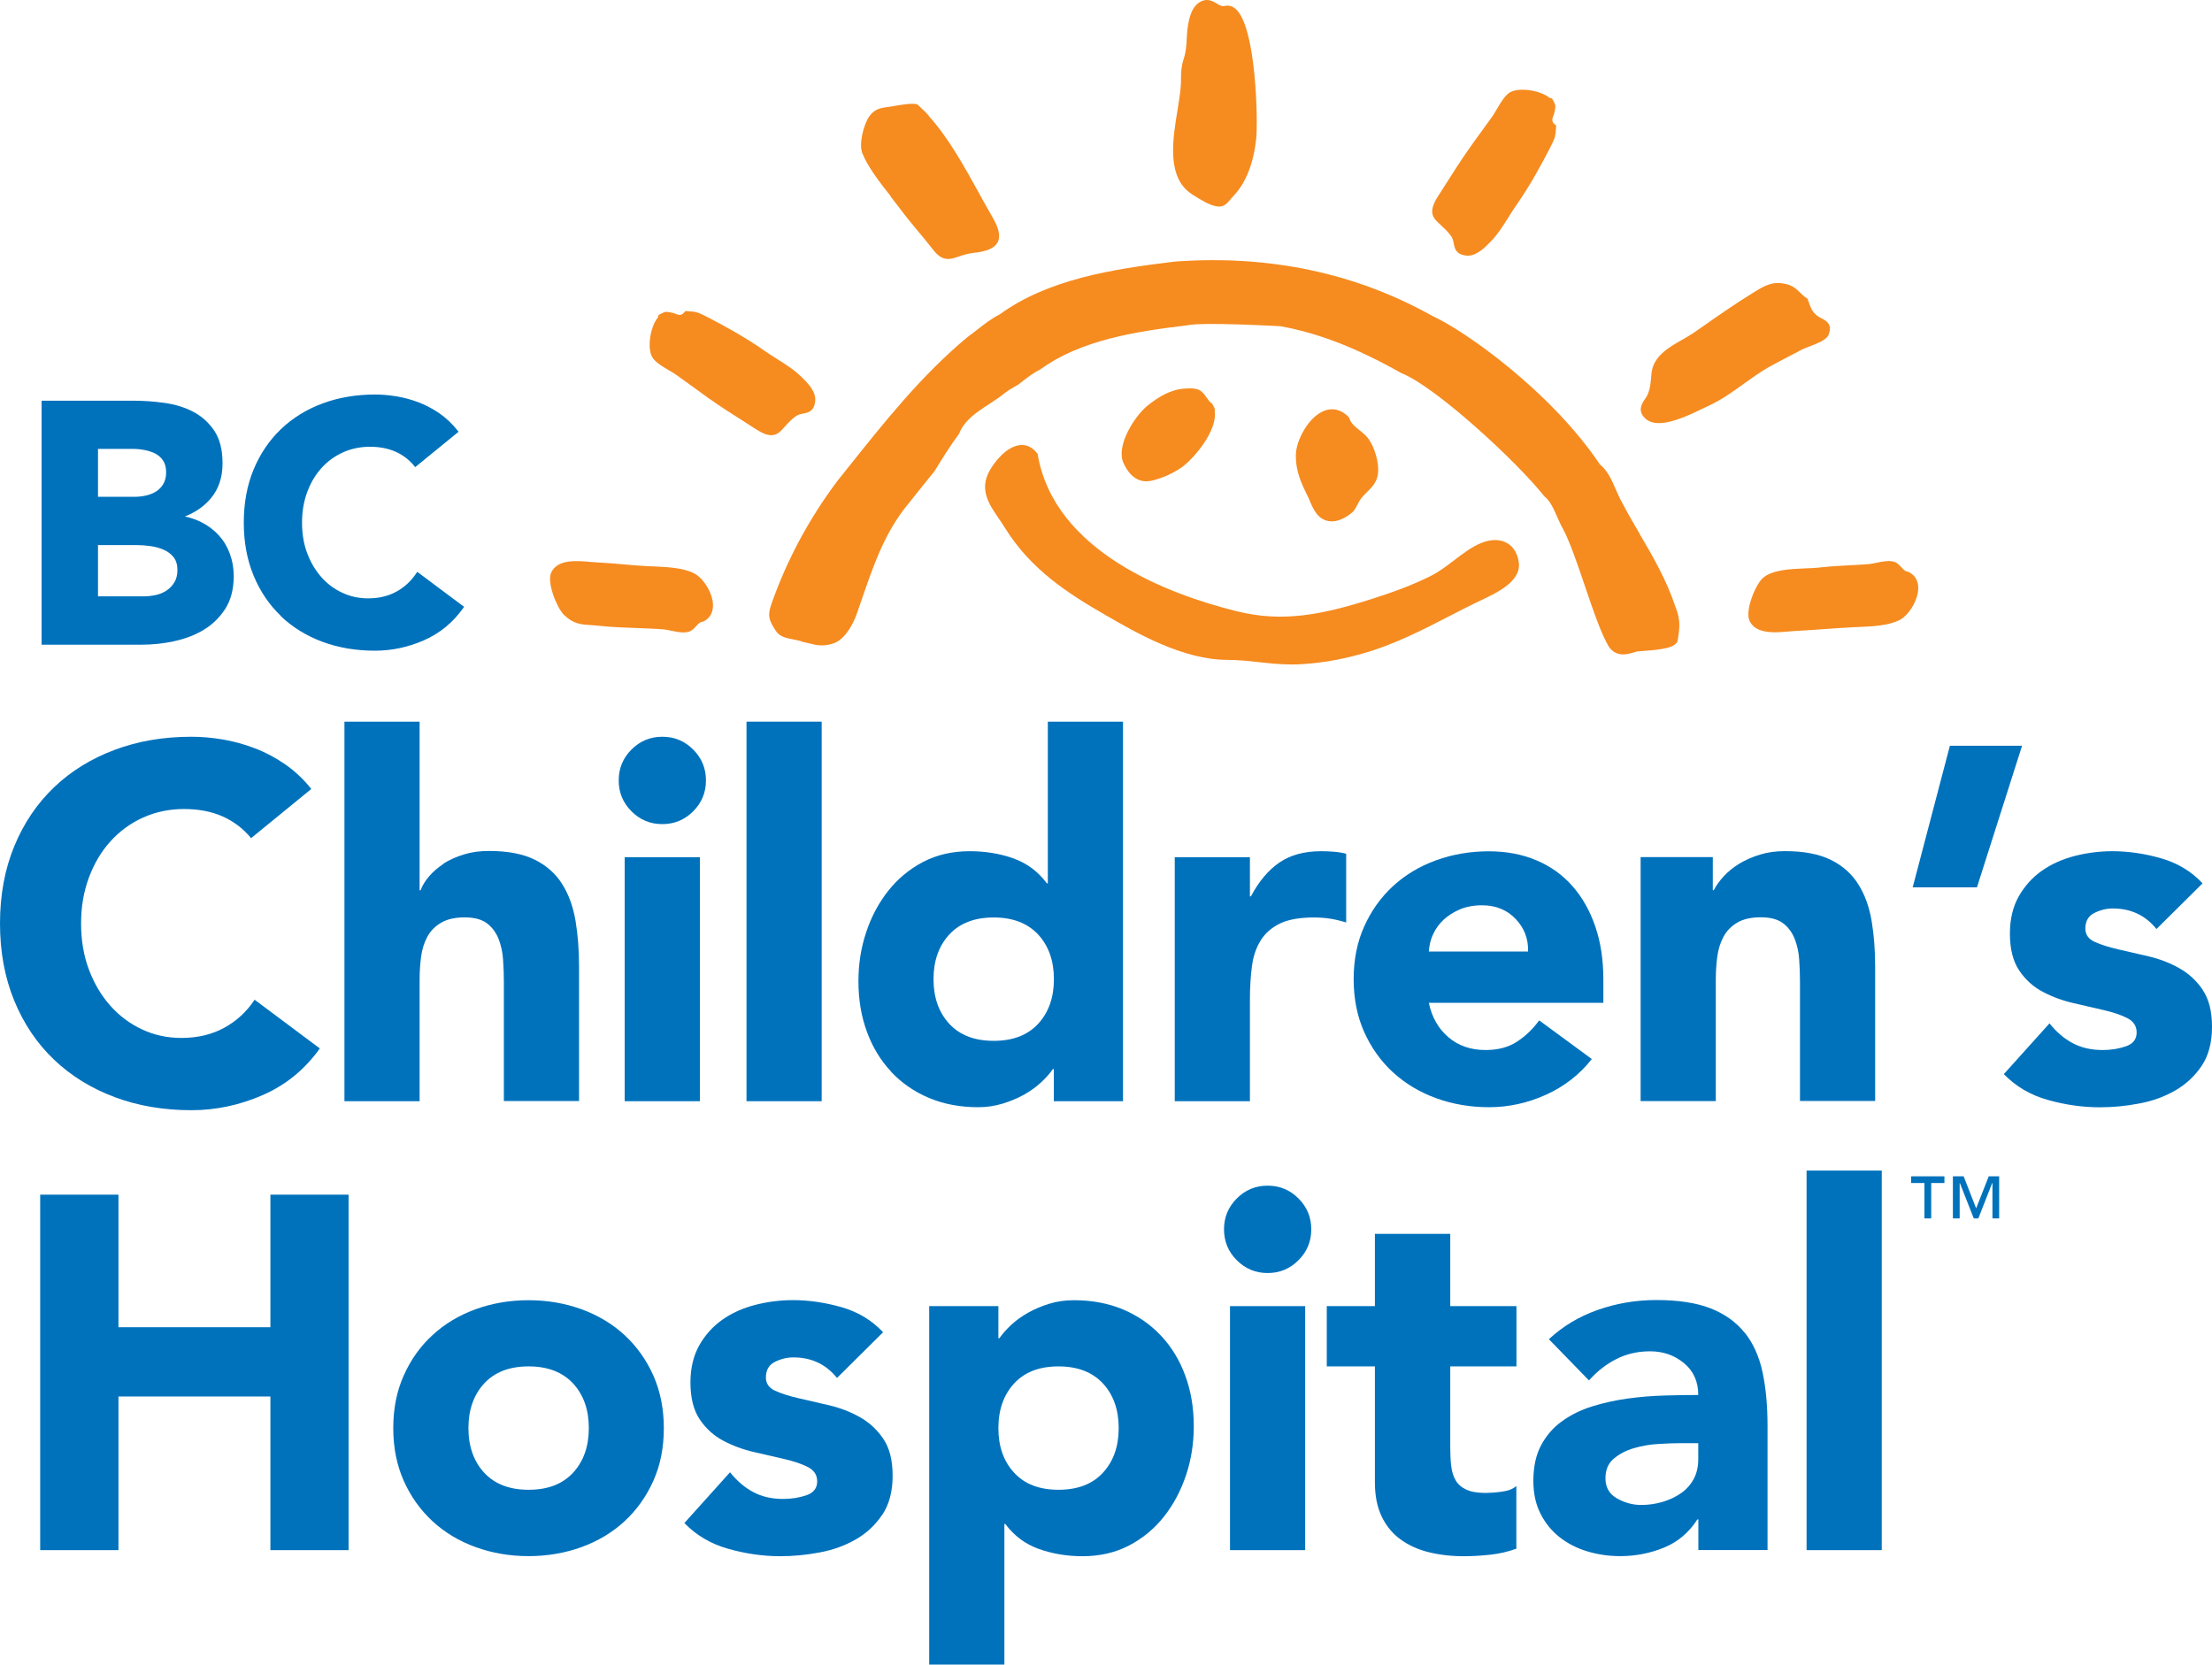 <svg xmlns="http://www.w3.org/2000/svg" fill="none" viewBox="0 0 287 216" height="216" width="287">
<path fill="#F68B1F" d="M156.982 26.527C157.485 26.71 157.863 26.802 158.171 26.802C158.823 26.802 159.178 26.435 159.646 25.874C159.772 25.725 159.909 25.553 160.081 25.382C161.659 23.698 162.631 21.225 162.986 18.03C163.226 15.866 163.02 3.487 160.31 1.151C159.921 0.819 159.509 0.681 159.063 0.75C159.04 0.75 159.029 0.75 159.006 0.75L158.937 0.761C158.915 0.761 158.892 0.773 158.857 0.784C158.857 0.784 158.835 0.784 158.823 0.784C158.514 0.841 158.217 0.67 157.874 0.464C157.279 0.109 156.536 -0.327 155.518 0.372C154.752 0.91 154.272 2.032 154.066 3.819C154.02 4.254 153.997 4.666 153.975 5.067C153.929 5.903 153.883 6.693 153.597 7.586C153.254 8.64 153.243 9.407 153.231 10.209C153.231 10.564 153.231 10.941 153.186 11.365C153.117 12.201 152.957 13.197 152.785 14.251C152.179 17.927 151.425 22.496 154.123 24.809C154.661 25.267 156.239 26.229 156.993 26.515L156.982 26.527Z"></path>
<path fill="#F68B1F" d="M186.977 29.264C187.411 29.642 187.891 30.077 188.314 30.695C188.497 30.97 188.566 31.302 188.623 31.611C188.749 32.252 188.898 32.985 190.167 33.157C190.258 33.169 190.338 33.18 190.43 33.18C191.619 33.18 192.66 32.115 193.392 31.371C194.318 30.42 195.027 29.298 195.713 28.199C196.045 27.672 196.388 27.122 196.742 26.618C198.503 24.11 200.001 21.339 201.099 19.209C201.774 17.904 201.831 17.698 201.899 16.427V16.278L201.785 16.186C201.419 15.923 201.328 15.614 201.476 15.213C201.648 14.812 201.751 14.388 201.785 13.965C201.819 13.873 201.808 13.77 201.785 13.667L201.762 13.552C201.465 12.877 201.373 12.682 201.133 12.751C200.744 12.43 200.264 12.201 199.853 12.052C198.503 11.56 196.902 11.503 196.033 11.915C195.313 12.258 194.684 13.358 194.169 14.228C193.975 14.56 193.803 14.869 193.655 15.064C193.243 15.648 192.82 16.221 192.408 16.793C191.814 17.606 191.219 18.419 190.647 19.244C189.572 20.767 188.555 22.358 187.583 23.893C187.251 24.42 186.919 24.947 186.576 25.473C185.181 27.649 185.97 28.348 186.977 29.229V29.264Z"></path>
<path fill="#F68B1F" d="M101.876 55.315C102.253 54.892 102.688 54.399 103.305 53.975C103.58 53.792 103.9 53.724 104.22 53.666C104.861 53.54 105.592 53.392 105.764 52.12C105.935 50.815 104.769 49.67 103.98 48.903C103.031 47.975 101.91 47.265 100.812 46.578C100.286 46.246 99.738 45.902 99.234 45.547C96.719 43.772 93.963 42.272 91.836 41.173C90.532 40.497 90.326 40.44 89.057 40.371H88.909L88.817 40.486C88.554 40.852 88.245 40.944 87.845 40.795C87.445 40.623 87.022 40.52 86.599 40.486C86.507 40.452 86.404 40.463 86.301 40.486L86.198 40.509C85.524 40.806 85.329 40.898 85.398 41.139C85.078 41.528 84.849 42.009 84.7 42.421C84.209 43.772 84.151 45.376 84.563 46.234C84.906 46.956 86.004 47.586 86.873 48.101C87.193 48.284 87.502 48.468 87.708 48.616C88.279 49.029 88.851 49.441 89.423 49.853C90.246 50.449 91.07 51.044 91.893 51.639C93.414 52.716 95.003 53.735 96.547 54.708C97.073 55.041 97.599 55.373 98.114 55.716C98.949 56.254 99.566 56.472 100.069 56.472C100.858 56.472 101.327 55.934 101.865 55.315H101.876Z"></path>
<path fill="#F68B1F" d="M231.905 46.349C232.489 46.051 233.083 45.742 233.655 45.433C233.918 45.284 234.33 45.135 234.764 44.963C235.85 44.54 236.983 44.105 237.246 43.452C237.794 42.078 236.971 41.642 236.319 41.299C236.091 41.173 235.839 41.047 235.667 40.887C235.073 40.337 234.97 40.016 234.741 39.375C234.684 39.215 234.627 39.043 234.547 38.848L234.513 38.768L234.444 38.722C234.055 38.459 233.792 38.196 233.529 37.944C233.015 37.44 232.569 37.016 231.505 36.81C229.881 36.489 228.806 37.154 227.571 37.921L227.354 38.058C225.193 39.387 223.123 40.829 221.111 42.238L219.795 43.154C219.327 43.475 218.801 43.772 218.252 44.093C216.491 45.089 214.501 46.223 214.272 48.468C214.238 48.754 214.227 48.994 214.204 49.212C214.135 49.956 214.101 50.368 213.803 51.147C213.735 51.319 213.598 51.525 213.46 51.731C213.026 52.372 212.443 53.254 213.403 54.239C213.861 54.708 214.501 54.903 215.233 54.903C217.04 54.903 219.395 53.758 220.859 53.048C221.145 52.911 221.408 52.785 221.602 52.693C223.306 51.926 224.781 50.861 226.211 49.83C227.228 49.097 228.28 48.342 229.401 47.689C230.201 47.231 231.071 46.784 231.894 46.36L231.905 46.349Z"></path>
<path fill="#F68B1F" d="M115.564 25.508C116.01 26.08 116.433 26.618 116.799 27.111C117.531 28.107 118.331 29.058 119.097 29.985C119.738 30.752 120.401 31.542 121.007 32.333C121.75 33.306 122.368 33.604 123.008 33.604C123.466 33.604 123.923 33.455 124.415 33.283C124.952 33.1 125.57 32.894 126.336 32.813C128.063 32.63 129.046 32.195 129.446 31.428C129.835 30.672 129.618 29.63 128.76 28.164C128.177 27.157 127.594 26.103 127.01 25.038C125.089 21.568 123.123 17.984 120.561 15.11C120.435 14.892 120.046 14.491 119.086 13.598L118.972 13.53C118.365 13.369 117.073 13.564 115.918 13.77L115.598 13.827C115.461 13.85 115.312 13.873 115.175 13.884C114.352 13.999 113.506 14.102 112.831 15.041C112.03 16.152 111.424 18.683 111.87 19.839C112.568 21.648 114.18 23.698 115.598 25.508H115.564Z"></path>
<path fill="#F68B1F" d="M212.763 69.297C212.02 68.038 211.253 66.732 210.556 65.392C210.213 64.808 209.927 64.156 209.652 63.526C209.126 62.312 208.578 61.052 207.571 60.251C201.293 50.884 190.178 42.982 185.913 41.036C175.953 35.436 164.678 33.043 152.419 33.947C144.358 34.909 135.964 36.237 129.698 40.806C128.703 41.288 127.719 42.055 126.782 42.788C126.382 43.097 125.993 43.406 125.593 43.692C119.669 48.582 114.809 54.685 110.098 60.594L108.668 62.381C104.963 67.316 102.07 72.71 100.081 78.401C99.566 79.913 99.738 80.439 100.664 81.871C101.167 82.65 102.093 82.81 102.917 82.97C103.351 83.05 103.763 83.13 104.152 83.291C104.403 83.348 104.632 83.405 104.849 83.451C106.038 83.749 106.816 83.944 108.245 83.451C109.629 82.913 110.692 81.035 111.184 79.592C111.39 78.997 111.596 78.401 111.802 77.806C113.243 73.626 114.592 69.664 117.245 66.137L118.285 64.831C119.257 63.617 120.229 62.392 121.247 61.144C122.276 59.461 123.294 57.835 124.403 56.334L124.438 56.277C125.135 54.525 126.679 53.517 128.326 52.441C129.057 51.96 129.812 51.468 130.487 50.907C130.921 50.586 131.413 50.288 132.065 49.945L132.476 49.624C133.266 49.017 134.077 48.376 134.935 47.964C140.184 44.139 147.228 43.028 154.02 42.215C156.01 41.757 166.05 42.33 166.119 42.33C171.07 43.223 175.907 45.089 181.831 48.422C186.119 50.082 196.651 59.713 200.367 64.396C201.133 65.003 201.556 65.977 202.014 67.007C202.254 67.557 202.505 68.129 202.803 68.645C203.706 70.351 204.69 73.248 205.639 76.054C206.737 79.283 207.777 82.34 208.761 83.944C209.298 84.699 209.961 84.917 210.602 84.917C211.139 84.917 211.654 84.757 212.042 84.642C212.214 84.585 212.374 84.539 212.477 84.528C212.717 84.505 213.003 84.482 213.323 84.459C215.599 84.287 217.508 84.07 217.68 83.073C217.909 81.63 218.103 80.497 217.383 78.733C216.171 75.138 214.432 72.172 212.751 69.309L212.763 69.297Z"></path>
<path fill="#F68B1F" d="M148.76 62.45C149.023 62.45 149.275 62.415 149.503 62.358C150.853 62.037 152.351 61.35 153.403 60.583C154.878 59.495 158 55.911 157.6 53.311C157.691 53.128 157.542 52.865 157.302 52.43L157.268 52.372L157.211 52.338C156.948 52.166 156.753 51.88 156.548 51.582C156.285 51.204 156.01 50.815 155.576 50.597C154.901 50.265 153.506 50.437 153.231 50.471C151.882 50.655 150.407 51.399 148.863 52.659C147.205 54.01 144.758 57.858 145.764 60.068C146.61 61.946 147.765 62.461 148.76 62.461V62.45Z"></path>
<path fill="#F68B1F" d="M172.614 67.648C172.683 67.648 172.751 67.648 172.831 67.648C173.483 67.648 174.192 67.385 174.935 66.881C175.644 66.4 175.77 66.16 176.044 65.633C176.113 65.496 176.193 65.347 176.296 65.152C176.582 64.625 176.994 64.224 177.382 63.835C178.057 63.171 178.755 62.484 178.812 61.19C178.88 59.907 178.377 58.155 177.611 57.022C177.291 56.541 176.834 56.186 176.399 55.831C175.804 55.361 175.244 54.914 175.061 54.239L174.992 54.124C174.821 53.953 174.661 53.804 174.524 53.712C173.46 52.911 172.465 53.048 171.768 53.323C169.789 54.113 168.166 57.102 168.131 59.048C168.097 61.041 168.806 62.644 169.595 64.236C169.721 64.476 169.824 64.728 169.938 64.992C170.441 66.171 171.024 67.511 172.625 67.648H172.614Z"></path>
<path fill="#F68B1F" d="M195.576 70.488C194.65 69.95 193.449 69.939 192.168 70.465C190.933 70.969 189.778 71.862 188.646 72.721C187.686 73.454 186.691 74.21 185.661 74.725C183.066 76.031 180.378 76.958 178.08 77.691C171.368 79.833 166.325 80.783 160.413 79.306C151.699 77.141 136.776 71.611 134.638 58.957V58.888L134.581 58.831C133.952 58.041 133.22 57.674 132.362 57.755C130.567 57.915 128.977 60.022 128.371 61.121C127.033 63.572 128.348 65.484 129.618 67.328C129.881 67.717 130.155 68.106 130.395 68.507C133.746 73.935 138.697 77.084 143.489 79.844C147.479 82.146 153.494 85.627 159.269 85.627C160.664 85.627 162.048 85.776 163.374 85.925C164.724 86.073 166.119 86.222 167.56 86.222C167.811 86.222 168.074 86.222 168.326 86.211C171.082 86.096 173.769 85.661 176.765 84.814C180.79 83.692 184.552 81.756 188.189 79.878C189.229 79.34 190.281 78.802 191.333 78.287C191.551 78.184 191.791 78.069 192.054 77.943C194.169 76.947 197.371 75.458 197.062 73.019C196.914 71.851 196.399 70.969 195.553 70.488H195.576Z"></path>
<path fill="#F68B1F" d="M247.674 74.233L247.572 74.198C247.206 74.164 246.977 73.912 246.702 73.615C246.462 73.351 246.188 73.042 245.776 72.904C245.124 72.687 244.221 72.87 243.432 73.031C243.066 73.111 242.712 73.179 242.449 73.202C241.374 73.282 240.573 73.328 239.818 73.363C238.629 73.42 237.6 73.477 235.908 73.66C235.45 73.706 234.89 73.729 234.295 73.752C232.306 73.832 229.824 73.935 228.658 75.069C227.731 75.974 226.371 79.272 227.011 80.588C227.594 81.779 228.932 82.043 230.293 82.043C230.922 82.043 231.551 81.985 232.111 81.94C232.431 81.905 232.74 81.882 233.015 81.871C234.547 81.791 235.633 81.711 236.731 81.63C237.817 81.55 238.915 81.47 240.436 81.39C240.688 81.379 240.951 81.367 241.225 81.356C242.917 81.287 245.021 81.195 246.497 80.439C247.606 79.867 248.887 77.932 248.887 76.294C248.887 75.355 248.463 74.645 247.686 74.244L247.674 74.233Z"></path>
<path fill="#F68B1F" d="M90.098 74.416C88.634 73.66 86.53 73.58 84.838 73.5C84.563 73.5 84.289 73.477 84.037 73.466C82.516 73.385 81.636 73.305 80.79 73.225C79.943 73.145 79.063 73.065 77.531 72.985C77.256 72.973 76.947 72.939 76.627 72.916C74.832 72.756 72.362 72.538 71.527 74.267C70.898 75.561 72.27 78.905 73.174 79.787C74.386 80.966 75.358 81.035 76.696 81.115C77.027 81.138 77.382 81.161 77.771 81.207C79.371 81.379 80.984 81.436 82.55 81.493C83.694 81.539 84.883 81.573 86.05 81.665C86.324 81.688 86.667 81.756 87.044 81.837C87.582 81.94 88.154 82.066 88.68 82.066C88.943 82.066 89.183 82.031 89.4 81.963C89.812 81.825 90.086 81.516 90.326 81.252C90.59 80.955 90.818 80.703 91.195 80.668L91.298 80.634C92.088 80.233 92.499 79.523 92.511 78.584C92.511 76.947 91.23 75.012 90.121 74.439L90.098 74.416Z"></path>
<path fill="#0072BC" d="M22.607 83.199C24.014 82.901 25.306 82.409 26.438 81.722C27.582 81.035 28.519 80.107 29.24 78.985C29.96 77.852 30.326 76.42 30.326 74.748C30.326 73.729 30.155 72.756 29.823 71.851C29.491 70.946 29.011 70.145 28.393 69.469C27.776 68.793 27.033 68.221 26.175 67.786C25.512 67.442 24.769 67.19 23.98 67.019C25.34 66.492 26.472 65.713 27.341 64.683C28.359 63.48 28.874 61.957 28.874 60.148C28.874 58.339 28.519 56.987 27.822 55.922C27.124 54.869 26.209 54.033 25.1 53.449C24.002 52.865 22.733 52.475 21.349 52.281C19.977 52.086 18.594 51.995 17.244 51.995H5.397V83.657H18.388C19.771 83.657 21.189 83.508 22.596 83.211L22.607 83.199ZM12.716 58.247H17.164C17.679 58.247 18.216 58.293 18.754 58.396C19.291 58.499 19.771 58.659 20.183 58.877C20.583 59.094 20.926 59.404 21.178 59.793C21.43 60.182 21.555 60.686 21.555 61.282C21.555 61.877 21.441 62.358 21.212 62.759C20.983 63.171 20.675 63.492 20.297 63.743C19.909 63.995 19.463 64.179 18.982 64.293C18.491 64.408 17.976 64.465 17.473 64.465H12.716V58.247ZM12.716 70.729H17.69C18.239 70.729 18.834 70.775 19.463 70.855C20.092 70.935 20.675 71.095 21.212 71.324C21.738 71.542 22.173 71.874 22.516 72.298C22.848 72.71 23.019 73.271 23.019 73.947C23.019 74.576 22.893 75.126 22.63 75.55C22.367 75.996 22.024 76.351 21.613 76.626C21.201 76.901 20.732 77.096 20.217 77.21C19.691 77.325 19.165 77.382 18.662 77.382H12.716V70.729Z"></path>
<path fill="#0072BC" d="M36.432 79.947C37.942 81.39 39.76 82.512 41.83 83.279C43.9 84.047 46.187 84.436 48.645 84.436C50.806 84.436 52.945 83.989 54.98 83.096C57.039 82.203 58.754 80.794 60.092 78.916L60.218 78.745L54.134 74.198L54.008 74.393C53.322 75.412 52.453 76.225 51.401 76.787C50.349 77.359 49.126 77.645 47.765 77.645C46.564 77.645 45.443 77.405 44.403 76.912C43.362 76.431 42.447 75.745 41.681 74.874C40.915 74.004 40.297 72.962 39.852 71.771C39.406 70.58 39.188 69.252 39.188 67.809C39.188 66.366 39.417 65.072 39.852 63.87C40.297 62.667 40.915 61.614 41.704 60.743C42.482 59.873 43.419 59.186 44.494 58.705C45.558 58.224 46.736 57.972 47.993 57.972C49.251 57.972 50.361 58.19 51.321 58.613C52.27 59.037 53.082 59.655 53.734 60.446L53.871 60.617L59.497 56.025L59.36 55.853C58.674 54.983 57.885 54.25 57.027 53.643C56.158 53.048 55.255 52.567 54.317 52.212C53.391 51.857 52.419 51.594 51.458 51.433C50.486 51.273 49.549 51.193 48.668 51.193C46.221 51.193 43.922 51.582 41.853 52.349C39.783 53.117 37.965 54.239 36.455 55.682C34.946 57.125 33.745 58.888 32.899 60.938C32.053 62.988 31.63 65.289 31.63 67.809C31.63 70.328 32.053 72.641 32.899 74.68C33.745 76.729 34.934 78.493 36.455 79.936L36.432 79.947Z"></path>
<path fill="#0072BC" d="M15.369 181.211H35.083V201.148H45.226V155.022H35.083V172.222H15.369V155.022H5.214V201.148H15.369V181.211Z"></path>
<path fill="#0072BC" d="M68.577 201.926C71.001 201.926 73.288 201.537 75.438 200.758C77.588 199.98 79.452 198.857 81.03 197.403C82.608 195.949 83.854 194.197 84.769 192.158C85.684 190.12 86.13 187.841 86.13 185.322C86.13 182.803 85.672 180.524 84.769 178.486C83.854 176.447 82.608 174.695 81.03 173.241C79.452 171.787 77.576 170.664 75.438 169.886C73.288 169.107 71.001 168.718 68.577 168.718C66.153 168.718 63.865 169.107 61.716 169.886C59.566 170.664 57.702 171.787 56.124 173.241C54.534 174.695 53.288 176.447 52.385 178.486C51.47 180.524 51.024 182.803 51.024 185.322C51.024 187.841 51.481 190.12 52.385 192.158C53.299 194.197 54.546 195.949 56.124 197.403C57.702 198.857 59.566 199.98 61.716 200.758C63.865 201.537 66.153 201.926 68.577 201.926ZM62.825 179.516C64.197 178.039 66.107 177.306 68.588 177.306C71.07 177.306 72.979 178.05 74.352 179.516C75.712 180.993 76.398 182.929 76.398 185.311C76.398 187.692 75.712 189.628 74.352 191.105C72.979 192.582 71.07 193.315 68.588 193.315C66.107 193.315 64.197 192.582 62.825 191.105C61.464 189.628 60.778 187.692 60.778 185.311C60.778 182.929 61.464 180.993 62.825 179.516Z"></path>
<path fill="#0072BC" d="M114.478 196.556C115.369 195.227 115.815 193.544 115.815 191.506C115.815 189.467 115.415 187.91 114.615 186.719C113.814 185.528 112.797 184.578 111.562 183.891C110.327 183.192 109 182.688 107.594 182.356C106.187 182.035 104.861 181.726 103.626 181.44C102.391 181.154 101.373 180.833 100.572 180.467C99.772 180.1 99.372 179.528 99.372 178.737C99.372 177.787 99.76 177.111 100.538 176.722C101.316 176.333 102.116 176.138 102.939 176.138C105.284 176.138 107.17 177.031 108.6 178.806L114.58 172.874C113.105 171.306 111.31 170.229 109.183 169.622C107.056 169.015 104.952 168.706 102.871 168.706C101.224 168.706 99.6 168.912 97.988 169.325C96.387 169.737 94.958 170.378 93.723 171.248C92.488 172.119 91.493 173.229 90.727 174.569C89.972 175.92 89.583 177.524 89.583 179.39C89.583 181.383 89.983 182.986 90.784 184.177C91.584 185.368 92.602 186.295 93.837 186.948C95.072 187.601 96.398 188.093 97.805 188.414C99.212 188.734 100.538 189.044 101.773 189.33C103.008 189.616 104.026 189.96 104.826 190.372C105.627 190.784 106.027 191.403 106.027 192.227C106.027 193.097 105.57 193.693 104.666 194.014C103.751 194.334 102.734 194.506 101.613 194.506C100.138 194.506 98.846 194.208 97.748 193.624C96.639 193.04 95.632 192.181 94.718 191.048L88.794 197.632C90.349 199.235 92.259 200.358 94.523 200.987C96.776 201.617 99.006 201.938 101.224 201.938C102.917 201.938 104.632 201.777 106.359 201.445C108.097 201.125 109.652 200.552 111.047 199.751C112.442 198.949 113.574 197.884 114.466 196.556H114.478Z"></path>
<path fill="#0072BC" d="M136.17 169.164C135.175 169.473 134.249 169.863 133.403 170.332C132.557 170.813 131.825 171.34 131.196 171.924C130.567 172.508 130.064 173.092 129.663 173.653H129.538V169.485H120.561V216H130.315V197.758H130.441C131.573 199.281 133.014 200.358 134.764 200.987C136.525 201.617 138.411 201.938 140.458 201.938C142.711 201.938 144.724 201.468 146.507 200.541C148.28 199.613 149.789 198.354 151.024 196.796C152.259 195.227 153.208 193.441 153.883 191.426C154.558 189.41 154.889 187.292 154.889 185.07C154.889 182.677 154.523 180.49 153.78 178.486C153.048 176.493 151.996 174.764 150.624 173.31C149.263 171.855 147.617 170.722 145.718 169.92C143.809 169.118 141.682 168.718 139.338 168.718C138.205 168.718 137.142 168.866 136.147 169.176L136.17 169.164ZM145.147 185.311C145.147 187.704 144.461 189.628 143.1 191.105C141.739 192.582 139.818 193.315 137.336 193.315C134.855 193.315 132.945 192.582 131.585 191.105C130.212 189.628 129.538 187.692 129.538 185.311C129.538 182.929 130.224 180.993 131.585 179.516C132.945 178.039 134.866 177.306 137.336 177.306C139.806 177.306 141.728 178.05 143.1 179.516C144.461 180.993 145.147 182.929 145.147 185.311Z"></path>
<path fill="#0072BC" d="M164.472 153.854C162.905 153.854 161.579 154.403 160.47 155.514C159.361 156.625 158.812 157.953 158.812 159.522C158.812 161.091 159.361 162.419 160.47 163.53C161.579 164.641 162.905 165.191 164.472 165.191C166.039 165.191 167.365 164.641 168.474 163.53C169.584 162.419 170.133 161.091 170.133 159.522C170.133 157.953 169.584 156.625 168.474 155.514C167.365 154.403 166.039 153.854 164.472 153.854Z"></path>
<path fill="#0072BC" d="M169.343 169.485H159.589V201.148H169.343V169.485Z"></path>
<path fill="#0072BC" d="M178.389 160.106V169.485H172.145V177.306H178.389V192.353C178.389 194.094 178.686 195.571 179.269 196.785C179.852 197.999 180.664 198.995 181.705 199.751C182.746 200.506 183.958 201.067 185.353 201.411C186.736 201.755 188.257 201.938 189.904 201.938C191.036 201.938 192.18 201.869 193.357 201.743C194.524 201.617 195.656 201.354 196.742 200.964V192.823C196.308 193.212 195.667 193.464 194.821 193.567C193.975 193.681 193.289 193.727 192.774 193.727C191.734 193.727 190.899 193.59 190.27 193.304C189.641 193.017 189.172 192.616 188.875 192.101C188.566 191.574 188.372 190.956 188.292 190.246C188.2 189.525 188.166 188.734 188.166 187.864V177.306H196.754V169.485H188.166V160.106H178.389Z"></path>
<path fill="#0072BC" d="M226.359 172.932C225.25 171.546 223.775 170.493 221.934 169.771C220.093 169.05 217.737 168.695 214.878 168.695C212.271 168.695 209.767 169.118 207.331 169.966C204.907 170.813 202.78 172.084 200.962 173.779L206.165 179.127C207.205 177.959 208.383 177.031 209.71 176.356C211.036 175.68 212.5 175.348 214.101 175.348C215.793 175.348 217.257 175.863 218.492 176.882C219.727 177.902 220.344 179.287 220.344 181.016C218.995 181.016 217.531 181.039 215.953 181.085C214.375 181.131 212.786 181.257 211.208 181.474C209.63 181.692 208.097 182.024 206.622 182.482C205.147 182.94 203.832 183.581 202.688 184.406C201.534 185.23 200.63 186.272 199.955 187.532C199.281 188.792 198.949 190.338 198.949 192.158C198.949 193.762 199.246 195.182 199.864 196.395C200.47 197.609 201.293 198.628 202.334 199.453C203.375 200.277 204.575 200.896 205.947 201.308C207.308 201.72 208.738 201.926 210.213 201.926C212.203 201.926 214.101 201.56 215.908 200.816C217.703 200.083 219.144 198.857 220.23 197.163H220.356V201.136H229.332V185.047C229.332 182.402 229.115 180.066 228.681 178.039C228.246 176.024 227.48 174.317 226.371 172.92L226.359 172.932ZM220.344 189.353C220.344 190.349 220.139 191.219 219.727 191.964C219.315 192.708 218.755 193.315 218.069 193.784C217.371 194.265 216.582 194.632 215.69 194.895C214.798 195.159 213.883 195.285 212.923 195.285C211.837 195.285 210.796 194.998 209.801 194.437C208.806 193.876 208.303 193.006 208.303 191.826C208.303 190.738 208.658 189.891 209.378 189.284C210.098 188.677 210.956 188.219 211.985 187.921C213.003 187.624 214.066 187.429 215.176 187.372C216.285 187.303 217.2 187.269 217.943 187.269H220.344V189.353Z"></path>
<path fill="#0072BC" d="M244.152 151.896H234.398V201.148H244.152V151.896Z"></path>
<path fill="#0072BC" d="M256.399 156.797L254.776 152.64H253.381V158.102H254.261V153.51H254.284L256.091 158.102H256.685L258.481 153.51H258.515V158.102H259.384V152.64H258.035L256.399 156.797Z"></path>
<path fill="#0072BC" d="M247.96 153.51H249.687V158.102H250.568V153.51H252.283V152.64H247.96V153.51Z"></path>
<path fill="#0072BC" d="M14.889 142.368C17.919 143.502 21.247 144.063 24.837 144.063C28.005 144.063 31.081 143.41 34.077 142.105C37.073 140.799 39.543 138.784 41.498 136.047L33.036 129.726C31.996 131.295 30.669 132.509 29.068 133.379C27.467 134.249 25.615 134.684 23.534 134.684C21.715 134.684 20.012 134.318 18.422 133.574C16.844 132.841 15.46 131.799 14.294 130.482C13.128 129.165 12.201 127.596 11.527 125.787C10.852 123.989 10.52 121.996 10.52 119.832C10.52 117.668 10.852 115.732 11.527 113.9C12.201 112.079 13.128 110.499 14.328 109.182C15.518 107.854 16.936 106.823 18.559 106.09C20.183 105.358 21.956 104.98 23.865 104.98C25.775 104.98 27.456 105.3 28.908 105.953C30.36 106.606 31.584 107.545 32.579 108.759L40.389 102.38C39.394 101.121 38.262 100.056 37.004 99.185C35.746 98.315 34.431 97.616 33.071 97.101C31.71 96.574 30.315 96.197 28.908 95.956C27.502 95.716 26.141 95.601 24.837 95.601C21.235 95.601 17.919 96.162 14.889 97.296C11.858 98.43 9.228 100.044 7.021 102.151C4.814 104.258 3.087 106.812 1.853 109.801C0.617 112.801 0 116.145 0 119.832C0 123.519 0.617 126.863 1.853 129.863C3.087 132.864 4.814 135.417 7.021 137.513C9.228 139.62 11.858 141.234 14.889 142.368Z"></path>
<path fill="#0072BC" d="M57.565 112.079C56.833 112.56 56.204 113.099 55.678 113.706C55.163 114.312 54.786 114.919 54.569 115.526H54.443V93.643H44.689V142.895H54.443V127.126C54.443 126.084 54.511 125.088 54.637 124.126C54.763 123.176 55.038 122.317 55.449 121.55C55.861 120.794 56.456 120.187 57.245 119.729C58.022 119.271 59.04 119.042 60.298 119.042C61.556 119.042 62.516 119.305 63.191 119.821C63.865 120.336 64.357 121.011 64.689 121.836C65.009 122.66 65.215 123.565 65.272 124.538C65.341 125.512 65.375 126.462 65.375 127.367V142.872H75.129V125.409C75.129 123.279 74.98 121.309 74.672 119.477C74.363 117.656 73.791 116.064 72.945 114.725C72.099 113.373 70.921 112.32 69.4 111.564C67.879 110.808 65.889 110.419 63.419 110.419C62.253 110.419 61.167 110.568 60.172 110.877C59.177 111.186 58.308 111.576 57.565 112.045V112.079Z"></path>
<path fill="#0072BC" d="M85.935 106.938C87.502 106.938 88.828 106.388 89.938 105.277C91.047 104.167 91.596 102.838 91.596 101.269C91.596 99.701 91.047 98.372 89.938 97.261C88.828 96.151 87.502 95.601 85.935 95.601C84.369 95.601 83.042 96.151 81.933 97.261C80.824 98.372 80.275 99.701 80.275 101.269C80.275 102.838 80.824 104.167 81.933 105.277C83.042 106.388 84.369 106.938 85.935 106.938Z"></path>
<path fill="#0072BC" d="M90.807 111.232H81.052V142.895H90.807V111.232Z"></path>
<path fill="#0072BC" d="M106.61 93.643H96.856V142.895H106.61V93.643Z"></path>
<path fill="#0072BC" d="M115.621 139.082C116.993 140.536 118.628 141.67 120.538 142.471C122.448 143.273 124.575 143.674 126.908 143.674C127.994 143.674 129.046 143.525 130.064 143.216C131.081 142.906 132.019 142.517 132.865 142.047C133.711 141.567 134.443 141.04 135.072 140.456C135.701 139.872 136.216 139.299 136.605 138.727H136.73V142.895H145.707V93.643H135.953V114.622H135.827C134.695 113.099 133.254 112.022 131.504 111.392C129.743 110.763 127.845 110.453 125.81 110.453C123.557 110.453 121.533 110.923 119.761 111.85C117.977 112.789 116.479 114.038 115.244 115.595C114.009 117.164 113.048 118.95 112.385 120.966C111.71 122.981 111.379 125.1 111.379 127.321C111.379 129.714 111.745 131.902 112.488 133.906C113.22 135.91 114.272 137.627 115.644 139.082H115.621ZM123.168 121.263C124.54 119.786 126.45 119.053 128.932 119.053C131.413 119.053 133.323 119.798 134.695 121.263C136.056 122.741 136.742 124.676 136.742 127.058C136.742 129.44 136.056 131.375 134.695 132.852C133.323 134.329 131.413 135.062 128.932 135.062C126.45 135.062 124.54 134.329 123.168 132.852C121.807 131.375 121.121 129.44 121.121 127.058C121.121 124.676 121.807 122.741 123.168 121.263Z"></path>
<path fill="#0072BC" d="M174.661 119.706V110.785C174.181 110.659 173.666 110.568 173.094 110.522C172.534 110.476 171.962 110.453 171.402 110.453C169.229 110.453 167.434 110.946 166.004 111.919C164.575 112.892 163.34 114.358 162.299 116.316H162.174V111.232H152.419V142.895H162.174V129.669C162.174 128.1 162.265 126.668 162.437 125.374C162.608 124.069 162.986 122.958 163.58 122.019C164.163 121.08 164.998 120.359 166.084 119.832C167.171 119.305 168.646 119.053 170.51 119.053C171.242 119.053 171.951 119.111 172.625 119.214C173.3 119.328 173.975 119.488 174.672 119.706H174.661Z"></path>
<path fill="#0072BC" d="M180.744 139.15C182.322 140.605 184.198 141.727 186.336 142.506C188.486 143.284 190.773 143.674 193.197 143.674C195.759 143.674 198.229 143.124 200.607 142.047C202.997 140.96 204.964 139.425 206.531 137.421L199.704 132.405C198.881 133.539 197.92 134.455 196.811 135.177C195.702 135.898 194.352 136.253 192.74 136.253C190.83 136.253 189.229 135.703 187.926 134.593C186.622 133.482 185.776 131.993 185.387 130.127H208.029V127.069C208.029 124.55 207.686 122.271 206.988 120.233C206.291 118.194 205.307 116.442 204.026 114.988C202.746 113.534 201.19 112.412 199.338 111.633C197.497 110.854 195.45 110.465 193.186 110.465C190.762 110.465 188.475 110.854 186.325 111.633C184.175 112.412 182.311 113.534 180.733 114.988C179.155 116.442 177.908 118.194 176.994 120.233C176.079 122.271 175.633 124.55 175.633 127.069C175.633 129.588 176.09 131.867 176.994 133.906C177.908 135.944 179.155 137.696 180.733 139.15H180.744ZM185.947 121.229C186.268 120.508 186.725 119.889 187.308 119.34C187.891 118.801 188.6 118.355 189.424 118C190.247 117.656 191.196 117.473 192.282 117.473C194.066 117.473 195.519 118.057 196.639 119.236C197.771 120.405 198.309 121.824 198.263 123.473H185.387C185.433 122.695 185.616 121.939 185.936 121.229H185.947Z"></path>
<path fill="#0072BC" d="M243.295 142.895V125.432C243.295 123.302 243.146 121.332 242.837 119.5C242.529 117.679 241.957 116.087 241.111 114.748C240.264 113.396 239.087 112.343 237.566 111.587C236.045 110.831 234.055 110.442 231.585 110.442C230.419 110.442 229.332 110.591 228.338 110.9C227.343 111.209 226.451 111.598 225.673 112.068C224.896 112.549 224.221 113.087 223.661 113.694C223.1 114.301 222.666 114.908 222.357 115.515H222.231V111.221H212.866V142.883H222.62V127.115C222.62 126.073 222.689 125.077 222.814 124.115C222.94 123.164 223.215 122.305 223.626 121.538C224.038 120.782 224.633 120.175 225.41 119.717C226.188 119.259 227.205 119.03 228.463 119.03C229.721 119.03 230.682 119.294 231.356 119.809C232.031 120.324 232.523 121 232.854 121.824C233.175 122.649 233.38 123.554 233.438 124.527C233.506 125.5 233.541 126.451 233.541 127.355V142.861H243.295V142.895Z"></path>
<path fill="#0072BC" d="M262.357 96.769H252.992L248.166 115.148H256.502L262.357 96.769Z"></path>
<path fill="#0072BC" d="M285.811 128.466C285.01 127.275 283.993 126.325 282.758 125.638C281.523 124.939 280.196 124.435 278.79 124.103C277.383 123.783 276.057 123.473 274.822 123.187C273.587 122.901 272.569 122.58 271.768 122.214C270.968 121.847 270.568 121.275 270.568 120.485C270.568 119.534 270.956 118.859 271.734 118.469C272.512 118.08 273.312 117.885 274.135 117.885C276.48 117.885 278.366 118.778 279.796 120.553L285.776 114.622C284.301 113.053 282.506 111.976 280.379 111.369C278.252 110.763 276.148 110.453 274.067 110.453C272.42 110.453 270.796 110.659 269.184 111.072C267.583 111.484 266.154 112.125 264.919 112.996C263.684 113.866 262.689 114.977 261.923 116.316C261.168 117.668 260.779 119.271 260.779 121.137C260.779 123.13 261.179 124.733 261.98 125.924C262.78 127.115 263.798 128.043 265.033 128.695C266.268 129.348 267.595 129.84 269.001 130.161C270.408 130.482 271.734 130.791 272.969 131.077C274.204 131.363 275.222 131.707 276.022 132.119C276.823 132.531 277.223 133.15 277.223 133.974C277.223 134.845 276.766 135.44 275.862 135.761C274.947 136.081 273.93 136.253 272.809 136.253C271.334 136.253 270.042 135.955 268.944 135.371C267.835 134.787 266.828 133.929 265.914 132.795L259.99 139.379C261.545 140.983 263.455 142.105 265.719 142.735C267.972 143.364 270.202 143.685 272.42 143.685C274.113 143.685 275.828 143.525 277.555 143.193C279.293 142.872 280.848 142.299 282.243 141.498C283.627 140.696 284.77 139.631 285.662 138.303C286.554 136.975 287 135.291 287 133.253C287 131.215 286.6 129.657 285.799 128.466H285.811Z"></path>
</svg>
